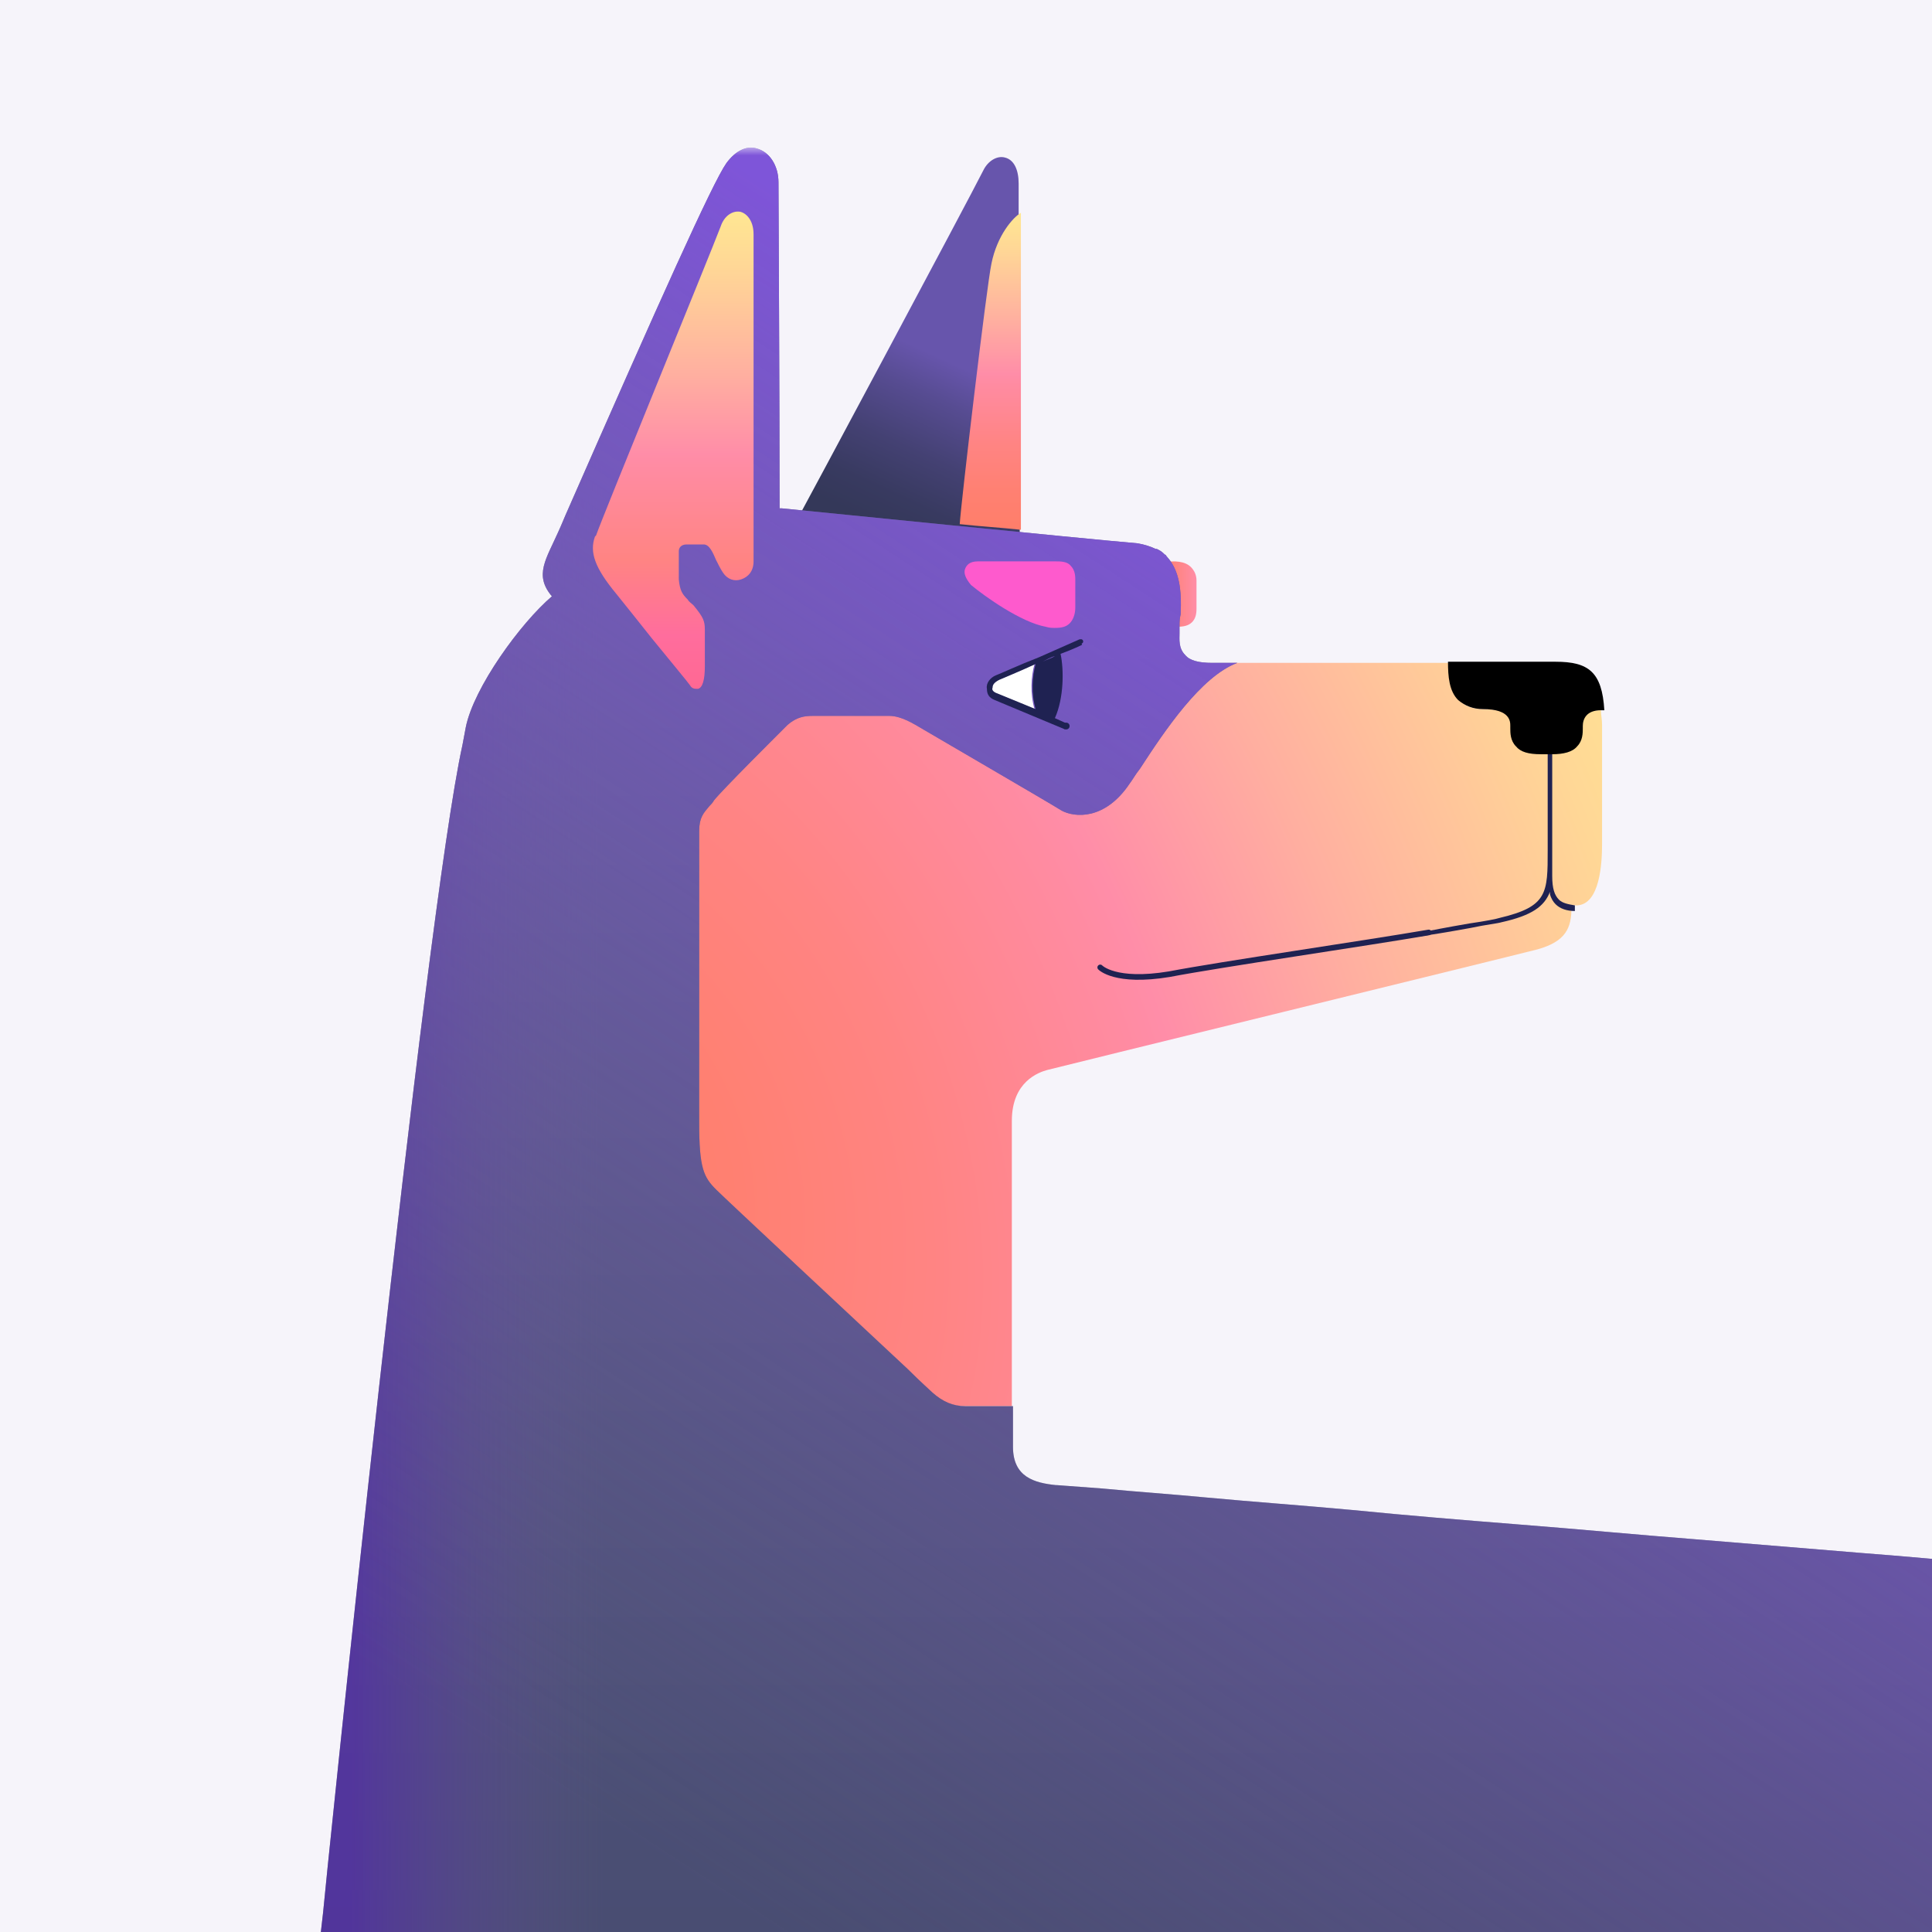 <svg width="230" height="230" viewBox="0 0 230 230" fill="none" xmlns="http://www.w3.org/2000/svg">
<rect x="0" y="0" width="230" height="230" fill="#808080" stroke="none"/>
<g clip-path="url(#clip0_916_187)">
<rect x="-37" y="-28" width="293" height="283" fill="#F6F4FA"/>
<mask id="mask0_916_187" style="mask-type:luminance" maskUnits="userSpaceOnUse" x="-100" y="0" width="518" height="451">
<path d="M-99.432 0.888H417.939V450.995H-99.432V0.888Z" fill="white"/>
</mask>
<g mask="url(#mask0_916_187)">
<mask id="mask1_916_187" style="mask-type:luminance" maskUnits="userSpaceOnUse" x="-5" y="17" width="328" height="434">
<path d="M-4.246 17.534H322.753V450.995H-4.246V17.534Z" fill="white"/>
</mask>
<g mask="url(#mask1_916_187)">
<path d="M138.125 67.366C138.125 67.231 138.26 66.963 138.395 66.963C139.878 66.694 141.092 66.829 141.767 67.5C142.171 67.903 142.441 68.44 142.441 69.111V72.468C142.441 73.14 142.307 73.677 141.902 74.08C141.362 74.617 140.553 74.617 139.878 74.617H139.609H139.339C139.204 74.617 138.934 74.483 138.934 74.214C138.934 74.08 139.07 73.945 139.204 73.945L138.53 67.769C138.395 67.634 138.26 67.5 138.125 67.366Z" fill="url(#paint0_linear_916_187)"/>
<path d="M84.449 95.832C84.585 95.698 84.854 95.43 84.989 95.161C85.933 93.953 92.812 86.97 93.755 86.165C94.834 85.09 95.778 85.09 96.857 85.09H106.028C106.702 85.09 107.647 85.225 109.264 86.165C110.748 86.97 125.178 95.43 126.662 96.37C128.146 97.175 131.652 97.578 134.484 93.147C134.889 92.61 135.159 92.073 135.563 91.401C138.53 86.97 142.576 80.659 146.892 78.914H149.319H150.668H172.651C172.651 80.525 172.785 82.405 173.864 83.479C174.538 84.15 175.483 84.419 176.696 84.419C180.068 84.419 180.068 86.03 180.068 86.567V86.836C180.068 87.373 180.068 88.313 180.607 88.85C181.147 89.387 182.091 89.656 183.439 89.656H184.249C184.383 89.656 184.518 89.656 184.518 89.656H184.653C186.002 89.656 186.946 89.387 187.486 88.85C188.16 88.179 188.025 87.373 188.025 86.836C188.025 86.702 188.025 86.702 188.025 86.567C188.025 85.627 188.429 84.553 190.587 84.553C190.587 85.09 190.721 85.627 190.721 86.299V100.533C190.721 102.815 190.452 107.649 187.755 107.783H187.081V108.051C187.081 110.469 186.407 112.08 183.034 113.019C179.394 113.96 125.043 127.253 124.639 127.388C123.695 127.656 120.458 128.73 120.458 133.43V165.656V166.73V167.402H114.659C113.176 167.402 111.961 166.865 110.613 165.656C110.343 165.388 109.264 164.314 107.511 162.702C101.038 156.66 86.068 142.696 84.854 141.486C83.37 139.875 82.831 138.801 82.831 133.43V98.652C83.236 97.175 83.775 96.504 84.449 95.832Z" fill="url(#paint1_radial_916_187)"/>
<path d="M121.402 64.412C121.267 64.412 113.85 63.606 113.715 63.606C106.028 62.8 98.61 62.129 94.969 61.726C95.508 60.786 115.198 23.994 117.087 20.235C117.626 19.16 118.705 18.489 119.649 18.758C120.728 19.026 121.267 20.235 121.267 21.846V26.68C121.267 28.425 121.402 61.86 121.402 64.412Z" fill="url(#paint2_linear_916_187)"/>
<path d="M118.03 31.38C118.705 28.023 120.593 25.875 121.537 25.337V63.069C119.109 62.801 116.682 62.666 114.255 62.398C114.39 59.981 117.492 33.797 118.03 31.38Z" fill="url(#paint3_linear_916_187)"/>
<path d="M293.083 209.162C292.813 208.625 294.701 206.611 295.106 206.208C296.05 204.999 296.859 203.657 297.533 202.314C299.017 199.628 300.23 196.942 301.04 193.989C302.928 187.678 303.062 180.964 301.444 174.653C299.287 166.193 293.892 158.539 286.745 152.9C285.8 152.095 283.373 150.08 282.024 151.558C281.755 151.826 281.755 152.095 281.889 152.363C286.61 160.151 288.632 169.282 287.284 178.278C286.34 184.993 284.047 191.169 279.462 196.54C279.327 196.808 274.067 193.855 273.528 193.586C270.965 192.377 268.404 191.303 265.706 190.498C260.446 188.752 254.917 187.543 249.253 187.141C245.342 186.872 241.431 186.469 237.519 186.201C232.125 185.798 226.731 185.261 221.336 184.858C214.862 184.32 208.254 183.783 201.781 183.246C194.903 182.709 187.889 182.038 181.012 181.501C174.269 180.964 167.661 180.427 160.917 179.755C155.118 179.218 149.453 178.815 143.655 178.278C139.474 177.876 135.428 177.607 131.247 177.204C129.494 177.07 127.606 176.936 125.853 176.802H125.717C123.156 176.533 120.593 175.861 120.593 172.236V167.402H114.929C113.445 167.402 112.232 166.865 111.018 165.791C110.748 165.522 109.669 164.582 108.05 162.97C101.578 156.928 86.473 142.83 85.259 141.621C83.775 140.144 83.236 139.07 83.236 133.698V98.921C83.236 97.31 83.775 96.772 84.449 95.967C84.585 95.832 84.854 95.564 84.989 95.295C85.933 94.087 92.812 87.239 93.755 86.299C94.834 85.359 95.778 85.225 96.722 85.225H105.893C106.432 85.225 107.376 85.359 108.995 86.299C110.343 87.105 124.909 95.564 126.393 96.504C127.875 97.31 131.517 97.712 134.484 93.281C134.888 92.744 135.159 92.207 135.698 91.536C138.665 86.97 142.981 80.525 147.296 78.914H144.329C142.71 78.914 141.631 78.645 141.092 77.974C140.283 77.168 140.418 76.094 140.418 75.422V75.154C140.418 75.02 140.418 74.751 140.418 74.483C140.418 74.08 140.418 73.677 140.552 73.14C140.688 70.32 140.418 67.903 138.934 66.292C138.799 66.157 138.799 66.023 138.665 66.023L138.53 65.889C138.26 65.62 137.991 65.486 137.72 65.352H137.586C137.046 65.083 136.238 64.815 135.428 64.68C129.09 64.143 95.778 60.786 93.081 60.518H92.812C92.812 49.104 92.676 21.712 92.676 21.712C92.676 19.698 91.597 18.086 90.114 17.683C88.901 17.281 87.552 17.952 86.472 19.429C84.854 21.712 78.516 35.811 67.322 61.323C66.918 62.263 66.648 62.935 66.513 63.203C65.029 66.56 63.545 68.44 65.703 70.991C61.928 74.214 56.398 81.868 55.454 86.567L55.05 88.716C50.599 108.858 38.596 225.812 38.462 227.692C37.652 234.54 36.843 243.268 36.708 250.519C36.708 250.519 36.438 255.621 36.843 261.53C37.383 268.781 43.856 273.75 48.036 276.3C50.734 277.912 72.716 290.534 89.709 299.799C91.058 300.47 92.272 301.141 93.351 301.813C93.891 302.081 94.43 302.351 94.969 302.753C102.252 306.648 107.916 309.467 109.534 309.869C113.04 310.541 116.277 310.81 118.84 310.81C119.784 321.283 122.482 348.004 124.235 369.085C124.504 368.011 124.909 367.072 125.583 366.4C126.527 365.326 127.875 364.789 129.225 364.789C138.26 364.789 138.665 376.337 138.665 378.62C138.665 381.305 138.799 386.138 139.07 390.57C139.339 395.136 140.688 399.835 148.51 399.835V305.17C148.51 305.17 227 287.043 232.799 285.431C234.957 284.894 236.44 284.894 237.384 285.297C238.734 285.969 239.947 287.311 240.352 288.788C241.431 293.219 245.476 309.332 246.825 314.972C248.308 320.746 250.196 322.357 252.759 324.372C254.917 325.983 294.027 356.061 297.938 358.746C298.343 359.015 298.612 359.283 299.017 359.552C306.03 364.789 306.569 368.146 305.356 372.845C304.816 374.591 304.007 377.411 303.333 379.425C301.983 383.319 302.119 388.422 305.356 390.973C305.895 391.376 306.435 391.779 306.839 392.182C308.727 393.658 310.346 394.866 312.233 396.076C317.089 377.411 321.539 360.357 321.809 359.149C322.753 355.658 322.348 353.644 320.46 352.703C310.48 347.735 304.951 338.873 304.951 327.729V249.714C304.951 242.731 304.007 236.018 302.254 229.84C300.366 222.859 297.533 216.413 293.218 210.505" fill="url(#paint4_linear_916_187)"/>
<path d="M293.083 209.162C292.813 208.625 294.701 206.611 295.106 206.208C296.05 204.999 296.859 203.657 297.533 202.314C299.017 199.628 300.23 196.942 301.04 193.989C302.928 187.678 303.062 180.964 301.444 174.653C299.287 166.193 293.892 158.539 286.745 152.9C285.8 152.095 283.373 150.08 282.024 151.558C281.755 151.826 281.755 152.095 281.889 152.363C286.61 160.151 288.632 169.282 287.284 178.278C286.34 184.993 284.047 191.169 279.462 196.54C279.327 196.808 274.067 193.855 273.528 193.586C270.965 192.377 268.404 191.303 265.706 190.498C260.446 188.752 254.917 187.543 249.253 187.141C245.342 186.872 241.431 186.469 237.519 186.201C232.125 185.798 226.731 185.261 221.336 184.858C214.862 184.32 208.254 183.783 201.781 183.246C194.903 182.709 187.889 182.038 181.012 181.501C174.269 180.964 167.661 180.427 160.917 179.755C155.118 179.218 149.453 178.815 143.655 178.278C139.474 177.876 135.428 177.607 131.247 177.204C129.494 177.07 127.606 176.936 125.853 176.802H125.717C123.156 176.533 120.593 175.861 120.593 172.236V167.402H114.929C113.445 167.402 112.232 166.865 111.018 165.791C110.748 165.522 109.669 164.582 108.05 162.97C101.578 156.928 86.473 142.83 85.259 141.621C83.775 140.144 83.236 139.07 83.236 133.698V98.921C83.236 97.31 83.775 96.772 84.449 95.967C84.585 95.832 84.854 95.564 84.989 95.295C85.933 94.087 92.812 87.239 93.755 86.299C94.834 85.359 95.778 85.225 96.722 85.225H105.893C106.432 85.225 107.376 85.359 108.995 86.299C110.343 87.105 124.909 95.564 126.393 96.504C127.875 97.31 131.517 97.712 134.484 93.281C134.888 92.744 135.159 92.207 135.698 91.536C138.665 86.97 142.981 80.525 147.296 78.914H144.329C142.71 78.914 141.631 78.645 141.092 77.974C140.283 77.168 140.418 76.094 140.418 75.422V75.154C140.418 75.02 140.418 74.751 140.418 74.483C140.418 74.08 140.418 73.677 140.552 73.14C140.688 70.32 140.418 67.903 138.934 66.292C138.799 66.157 138.799 66.023 138.665 66.023L138.53 65.889C138.26 65.62 137.991 65.486 137.72 65.352H137.586C137.046 65.083 136.238 64.815 135.428 64.68C129.09 64.143 95.778 60.786 93.081 60.518H92.812C92.812 49.104 92.676 21.712 92.676 21.712C92.676 19.698 91.597 18.086 90.114 17.683C88.901 17.281 87.552 17.952 86.472 19.429C84.854 21.712 78.516 35.811 67.322 61.323C66.918 62.263 66.648 62.935 66.513 63.203C65.029 66.56 63.545 68.44 65.703 70.991C61.928 74.214 56.398 81.868 55.454 86.567L55.05 88.716C50.599 108.858 38.596 225.812 38.462 227.692C37.652 234.54 36.843 243.268 36.708 250.519C36.708 250.519 36.438 255.621 36.843 261.53C37.383 268.781 43.856 273.75 48.036 276.3C50.734 277.912 72.716 290.534 89.709 299.799C91.058 300.47 92.272 301.141 93.351 301.813C93.891 302.081 94.43 302.351 94.969 302.753C102.252 306.648 107.916 309.467 109.534 309.869C113.04 310.541 116.277 310.81 118.84 310.81C119.784 321.283 122.482 348.004 124.235 369.085C124.504 368.011 124.909 367.072 125.583 366.4C126.527 365.326 127.875 364.789 129.225 364.789C138.26 364.789 138.665 376.337 138.665 378.62C138.665 381.305 138.799 386.138 139.07 390.57C139.339 395.136 140.688 399.835 148.51 399.835V305.17C148.51 305.17 227 287.043 232.799 285.431C234.957 284.894 236.44 284.894 237.384 285.297C238.734 285.969 239.947 287.311 240.352 288.788C241.431 293.219 245.476 309.332 246.825 314.972C248.308 320.746 250.196 322.357 252.759 324.372C254.917 325.983 294.027 356.061 297.938 358.746C298.343 359.015 298.612 359.283 299.017 359.552C306.03 364.789 306.569 368.146 305.356 372.845C304.816 374.591 304.007 377.411 303.333 379.425C301.983 383.319 302.119 388.422 305.356 390.973C305.895 391.376 306.435 391.779 306.839 392.182C308.727 393.658 310.346 394.866 312.233 396.076C317.089 377.411 321.539 360.357 321.809 359.149C322.753 355.658 322.348 353.644 320.46 352.703C310.48 347.735 304.951 338.873 304.951 327.729V249.714C304.951 242.731 304.007 236.018 302.254 229.84C300.366 222.859 297.533 216.413 293.218 210.505" fill="url(#paint5_linear_916_187)"/>
<path d="M293.083 209.162C292.813 208.625 294.701 206.611 295.106 206.208C296.05 204.999 296.859 203.657 297.533 202.314C299.017 199.628 300.23 196.942 301.04 193.989C302.928 187.678 303.062 180.964 301.444 174.653C299.287 166.193 293.892 158.539 286.745 152.9C285.8 152.095 283.373 150.08 282.024 151.558C281.755 151.826 281.755 152.095 281.889 152.363C286.61 160.151 288.632 169.282 287.284 178.278C286.34 184.993 284.047 191.169 279.462 196.54C279.327 196.808 274.067 193.855 273.528 193.586C270.965 192.377 268.404 191.303 265.706 190.498C260.446 188.752 254.917 187.543 249.253 187.141C245.342 186.872 241.431 186.469 237.519 186.201C232.125 185.798 226.731 185.261 221.336 184.858C214.862 184.32 208.254 183.783 201.781 183.246C194.903 182.709 187.889 182.038 181.012 181.501C174.269 180.964 167.661 180.427 160.917 179.755C155.118 179.218 149.453 178.815 143.655 178.278C139.474 177.876 135.428 177.607 131.247 177.204C129.494 177.07 127.606 176.936 125.853 176.802H125.717C123.156 176.533 120.593 175.861 120.593 172.236V167.402H114.929C113.445 167.402 112.232 166.865 111.018 165.791C110.748 165.522 109.669 164.582 108.05 162.97C101.578 156.928 86.473 142.83 85.259 141.621C83.775 140.144 83.236 139.07 83.236 133.698V98.921C83.236 97.31 83.775 96.772 84.449 95.967C84.585 95.832 84.854 95.564 84.989 95.295C85.933 94.087 92.812 87.239 93.755 86.299C94.834 85.359 95.778 85.225 96.722 85.225H105.893C106.432 85.225 107.376 85.359 108.995 86.299C110.343 87.105 124.909 95.564 126.393 96.504C127.875 97.31 131.517 97.712 134.484 93.281C134.888 92.744 135.159 92.207 135.698 91.536C138.665 86.97 142.981 80.525 147.296 78.914H144.329C142.71 78.914 141.631 78.645 141.092 77.974C140.283 77.168 140.418 76.094 140.418 75.422V75.154C140.418 75.02 140.418 74.751 140.418 74.483C140.418 74.08 140.418 73.677 140.552 73.14C140.688 70.32 140.418 67.903 138.934 66.292C138.799 66.157 138.799 66.023 138.665 66.023L138.53 65.889C138.26 65.62 137.991 65.486 137.72 65.352H137.586C137.046 65.083 136.238 64.815 135.428 64.68C129.09 64.143 95.778 60.786 93.081 60.518H92.812C92.812 49.104 92.676 21.712 92.676 21.712C92.676 19.698 91.597 18.086 90.114 17.683C88.901 17.281 87.552 17.952 86.472 19.429C84.854 21.712 78.516 35.811 67.322 61.323C66.918 62.263 66.648 62.935 66.513 63.203C65.029 66.56 63.545 68.44 65.703 70.991C61.928 74.214 56.398 81.868 55.454 86.567L55.05 88.716C50.599 108.858 38.596 225.812 38.462 227.692C37.652 234.54 36.843 243.268 36.708 250.519C36.708 250.519 36.438 255.621 36.843 261.53C37.383 268.781 43.856 273.75 48.036 276.3C50.734 277.912 72.716 290.534 89.709 299.799C91.058 300.47 92.272 301.141 93.351 301.813C93.891 302.081 94.43 302.351 94.969 302.753C102.252 306.648 107.916 309.467 109.534 309.869C113.04 310.541 116.277 310.81 118.84 310.81C119.784 321.283 122.482 348.004 124.235 369.085C124.504 368.011 124.909 367.072 125.583 366.4C126.527 365.326 127.875 364.789 129.225 364.789C138.26 364.789 138.665 376.337 138.665 378.62C138.665 381.305 138.799 386.138 139.07 390.57C139.339 395.136 140.688 399.835 148.51 399.835V305.17C148.51 305.17 227 287.043 232.799 285.431C234.957 284.894 236.44 284.894 237.384 285.297C238.734 285.969 239.947 287.311 240.352 288.788C241.431 293.219 245.476 309.332 246.825 314.972C248.308 320.746 250.196 322.357 252.759 324.372C254.917 325.983 294.027 356.061 297.938 358.746C298.343 359.015 298.612 359.283 299.017 359.552C306.03 364.789 306.569 368.146 305.356 372.845C304.816 374.591 304.007 377.411 303.333 379.425C301.983 383.319 302.119 388.422 305.356 390.973C305.895 391.376 306.435 391.779 306.839 392.182C308.727 393.658 310.346 394.866 312.233 396.076C317.089 377.411 321.539 360.357 321.809 359.149C322.753 355.658 322.348 353.644 320.46 352.703C310.48 347.735 304.951 338.873 304.951 327.729V249.714C304.951 242.731 304.007 236.018 302.254 229.84C300.366 222.859 297.533 216.413 293.218 210.505" fill="url(#paint6_linear_916_187)"/>
<path d="M114.929 67.634C115.064 67.366 115.334 66.829 116.413 66.829H125.314H125.583C126.257 66.829 127.067 66.829 127.471 67.366C127.875 67.769 128.011 68.306 128.011 68.977V72.334C128.011 73.14 127.741 73.811 127.336 74.214C126.932 74.617 126.393 74.751 125.583 74.751C125.314 74.751 124.909 74.751 124.504 74.617C121.537 74.079 117.222 70.991 115.603 69.648C114.929 68.843 114.659 68.171 114.929 67.634Z" fill="#FE5ACD"/>
<path d="M70.829 63.874L70.963 63.74C71.638 61.726 84.585 30.171 85.799 26.948C86.203 25.739 87.147 25.068 88.091 25.203C88.765 25.337 89.71 26.142 89.71 27.888V66.828C89.71 68.037 89.035 68.708 88.226 68.977C87.417 69.245 86.607 68.977 86.068 68.171C85.799 67.768 85.528 67.231 85.259 66.694C84.854 65.754 84.449 64.814 83.775 64.814H81.753C81.078 64.814 80.809 65.217 80.809 65.62V68.977C80.943 70.319 81.213 70.722 81.888 71.394C82.022 71.662 82.291 71.796 82.562 72.065C83.775 73.542 83.91 73.945 83.91 75.019V79.316C83.91 80.927 83.641 81.867 83.101 82.001H82.831C82.562 82.001 82.293 81.867 82.157 81.599C81.888 81.196 79.864 78.779 77.572 75.959C76.088 74.079 74.47 72.065 73.391 70.722C70.829 67.634 70.154 65.754 70.829 63.874Z" fill="url(#paint7_linear_916_187)"/>
<path d="M174.943 109.932C176.831 109.663 178.18 109.394 178.584 109.26C184.249 107.917 184.249 106.306 184.249 101.204V89.79C184.249 89.656 184.383 89.521 184.518 89.521C184.653 89.521 184.788 89.656 184.788 89.79V101.204V102.949V104.291C184.788 105.769 185.057 106.575 185.597 107.112C186.002 107.514 186.676 107.649 187.484 107.783V108.454C186.541 108.454 185.731 108.186 185.192 107.649C184.923 107.38 184.653 106.977 184.518 106.44C184.518 106.306 184.518 106.306 184.518 106.172C183.844 107.917 182.36 108.991 178.719 109.798C178.314 109.932 176.965 110.066 175.078 110.469C164.019 112.482 164.019 111.811 174.943 109.932Z" fill="#1F2252"/>
<path d="M172.515 78.779H185.192C189.104 78.779 190.721 79.988 190.992 84.553H190.587C188.834 84.553 188.429 85.627 188.429 86.433V86.702C188.429 87.239 188.429 88.179 187.755 88.85C187.215 89.521 186.136 89.79 184.788 89.79H183.439C181.956 89.79 181.012 89.521 180.472 88.85C179.798 88.179 179.798 87.239 179.798 86.702V86.433C179.798 85.896 179.798 84.419 176.562 84.419C175.348 84.419 174.404 84.016 173.594 83.345C172.515 82.27 172.38 80.525 172.38 78.779H172.515Z" fill="black"/>
<path d="M118.84 80.928C119.245 80.793 121.132 79.988 123.156 79.048C122.751 80.525 122.616 82.539 123.156 84.419C121.267 83.613 119.245 82.808 118.57 82.539C118.166 82.405 118.03 82.136 118.03 81.868C118.03 81.599 118.435 81.196 118.84 80.928Z" fill="white"/>
<path d="M128.685 76.631C128.536 76.631 128.415 76.51 128.415 76.362C128.415 76.214 128.536 76.094 128.685 76.094C128.834 76.094 128.954 76.214 128.954 76.362C128.954 76.51 128.834 76.631 128.685 76.631Z" fill="#1F2252"/>
<path d="M126.932 86.836C126.708 86.836 126.527 86.656 126.527 86.433C126.527 86.211 126.708 86.03 126.932 86.03C127.155 86.03 127.336 86.211 127.336 86.433C127.336 86.656 127.155 86.836 126.932 86.836Z" fill="#1F2252"/>
<path d="M130.978 115.168C130.978 115.168 132.731 117.048 139.204 115.974C145.542 114.766 162.266 112.348 170.088 111.006" stroke="#1F2252" stroke-width="0.671" stroke-miterlimit="10" stroke-linecap="round"/>
<path d="M118.57 80.39C118.974 80.256 121.267 79.182 123.695 78.242C126.122 77.168 128.55 76.094 128.55 76.094L128.82 76.765C128.82 76.765 127.741 77.302 126.257 77.839C126.662 79.719 126.662 83.076 125.583 85.493L127.067 86.164L126.796 86.836L118.435 83.344C117.761 83.076 117.491 82.673 117.491 82.002C117.356 81.33 117.896 80.659 118.57 80.39ZM124.099 78.779C123.559 80.256 123.29 82.673 124.099 84.822C123.156 82.539 123.425 80.256 124.099 78.779ZM124.099 78.779C124.638 78.511 125.178 78.376 125.583 78.108C125.043 78.242 124.638 78.511 124.099 78.779ZM125.853 79.719C125.988 81.465 125.717 83.613 124.909 85.224C125.717 83.613 125.853 81.465 125.853 79.719ZM118.705 82.539L123.29 84.419C122.751 82.539 122.885 80.525 123.29 79.048C121.267 79.987 119.245 80.793 118.974 80.928C118.435 81.196 118.166 81.465 118.166 81.868C118.03 82.136 118.3 82.404 118.705 82.539Z" fill="#1F2252"/>
</g>
</g>
</g>
<defs>
<linearGradient id="paint0_linear_916_187" x1="142.471" y1="70.683" x2="138.169" y2="70.683" gradientUnits="userSpaceOnUse">
<stop stop-color="#FF8DA8"/>
<stop offset="0.081" stop-color="#FF8CA2"/>
<stop offset="0.687" stop-color="#FF827A"/>
<stop offset="1" stop-color="#FF7E6A"/>
</linearGradient>
<radialGradient id="paint1_radial_916_187" cx="0" cy="0" r="1" gradientUnits="userSpaceOnUse" gradientTransform="translate(69.067 138.414) rotate(156.538) scale(143.647 199.259)">
<stop stop-color="#FF7E6A"/>
<stop offset="0.112" stop-color="#FF8071"/>
<stop offset="0.27" stop-color="#FF8483"/>
<stop offset="0.456" stop-color="#FF8BA1"/>
<stop offset="0.491" stop-color="#FF8DA8"/>
<stop offset="0.658" stop-color="#FFAFA0"/>
<stop offset="0.883" stop-color="#FFD796"/>
<stop offset="1" stop-color="#FFE792"/>
</radialGradient>
<linearGradient id="paint2_linear_916_187" x1="118.921" y1="40.067" x2="104.541" y2="71.223" gradientUnits="userSpaceOnUse">
<stop offset="0.151" stop-color="#6755AC"/>
<stop offset="0.287" stop-color="#574C92"/>
<stop offset="0.484" stop-color="#444173"/>
<stop offset="0.651" stop-color="#383A60"/>
<stop offset="0.766" stop-color="#343859"/>
</linearGradient>
<linearGradient id="paint3_linear_916_187" x1="117.761" y1="63.06" x2="117.761" y2="25.282" gradientUnits="userSpaceOnUse">
<stop stop-color="#FF7E6A"/>
<stop offset="0.112" stop-color="#FF8071"/>
<stop offset="0.27" stop-color="#FF8483"/>
<stop offset="0.456" stop-color="#FF8BA1"/>
<stop offset="0.491" stop-color="#FF8DA8"/>
<stop offset="0.658" stop-color="#FFAFA0"/>
<stop offset="0.883" stop-color="#FFD796"/>
<stop offset="1" stop-color="#FFE792"/>
</linearGradient>
<linearGradient id="paint4_linear_916_187" x1="179.553" y1="18.359" x2="179.553" y2="399.95" gradientUnits="userSpaceOnUse">
<stop offset="0.147" stop-color="#5C6089"/>
<stop offset="1" stop-color="#343859"/>
</linearGradient>
<linearGradient id="paint5_linear_916_187" x1="36.62" y1="190.498" x2="71.908" y2="190.498" gradientUnits="userSpaceOnUse">
<stop offset="0.147" stop-color="#5823BA" stop-opacity="0.57"/>
<stop offset="1" stop-color="#705D9B" stop-opacity="0"/>
</linearGradient>
<linearGradient id="paint6_linear_916_187" x1="267.459" y1="100.935" x2="156.205" y2="271.91" gradientUnits="userSpaceOnUse">
<stop offset="0.147" stop-color="#8353E3" stop-opacity="0.88"/>
<stop offset="1" stop-color="#705D9B" stop-opacity="0"/>
</linearGradient>
<linearGradient id="paint7_linear_916_187" x1="80.166" y1="81.975" x2="80.166" y2="25.101" gradientUnits="userSpaceOnUse">
<stop stop-color="#FF6893"/>
<stop offset="0.112" stop-color="#FF6D9D"/>
<stop offset="0.27" stop-color="#FF8483"/>
<stop offset="0.456" stop-color="#FF8BA1"/>
<stop offset="0.491" stop-color="#FF8DA8"/>
<stop offset="0.658" stop-color="#FFAFA0"/>
<stop offset="0.883" stop-color="#FFD796"/>
<stop offset="1" stop-color="#FFE792"/>
</linearGradient>
<clipPath id="clip0_916_187">
<rect width="230" height="230" fill="white"/>
</clipPath>
</defs>
</svg>
